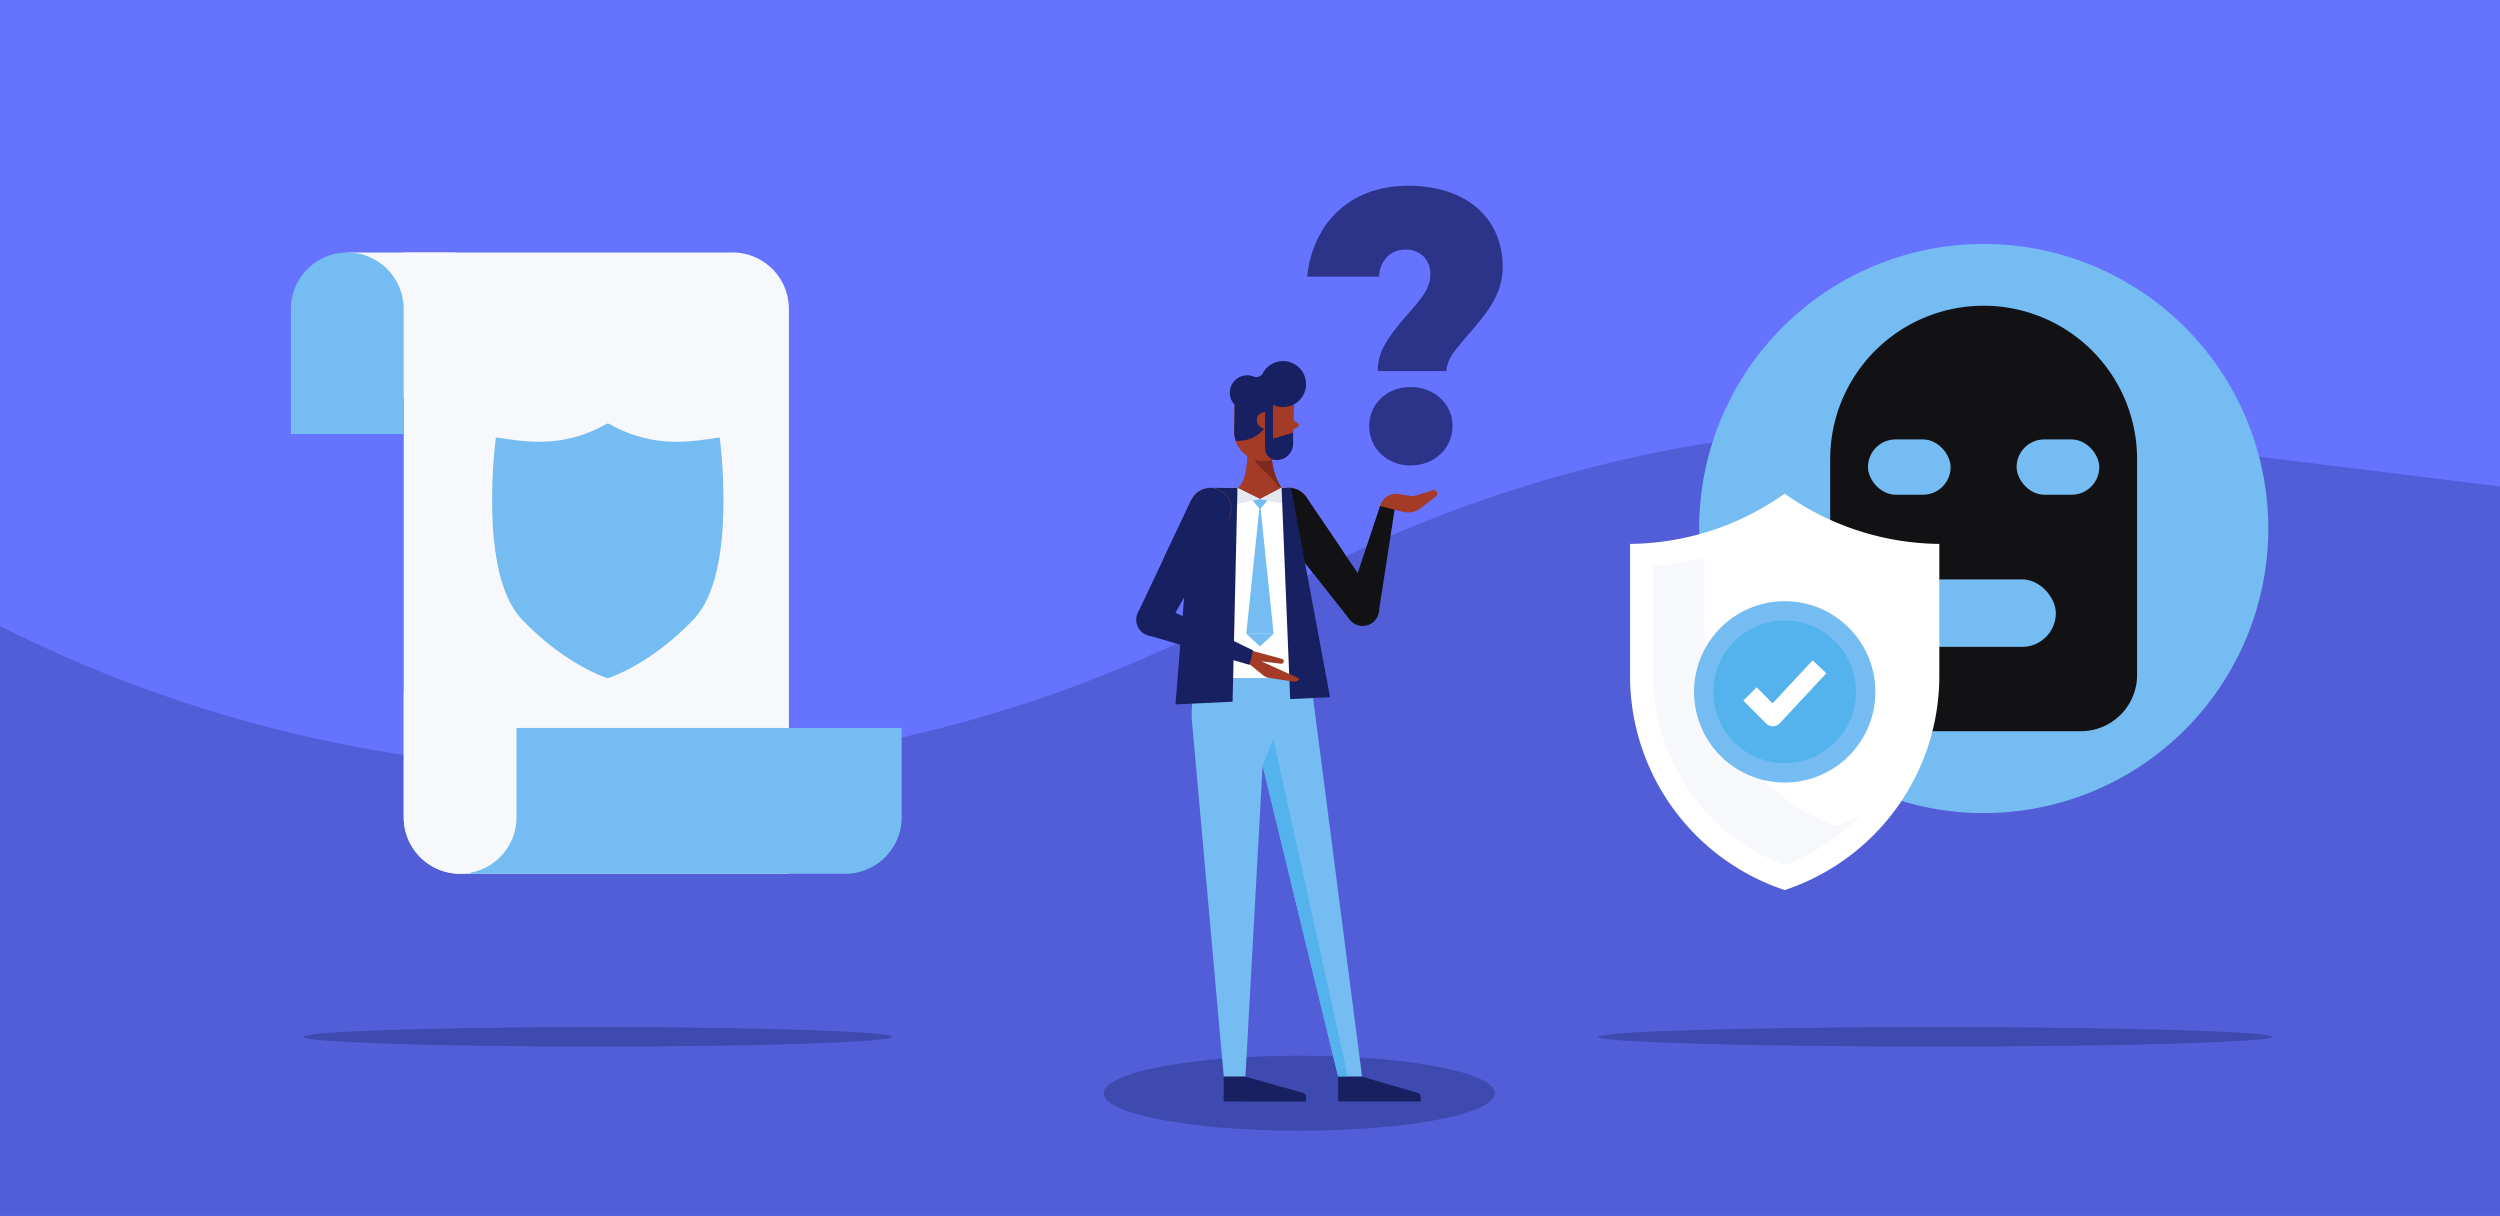 <?xml version="1.0" encoding="UTF-8"?> <svg xmlns="http://www.w3.org/2000/svg" id="Layer_1" data-name="Layer 1" viewBox="0 0 1063 517"><defs><style>.cls-1{fill:#6673ff;}.cls-2{fill:#525ed7;}.cls-3{fill:#3f4ab0;}.cls-4{fill:#f6f8fb;}.cls-5{fill:#74bcf1;}.cls-6{fill:#121214;}.cls-7{fill:#fff;}.cls-8{fill:#54b2ed;}.cls-9{fill:#e98a3d;}.cls-10{fill:#a43b26;}.cls-11{fill:#172060;}.cls-12{fill:#7c2a1d;}.cls-13{fill:#e3e7ee;}.cls-14{fill:#2b3488;}</style></defs><rect class="cls-1" x="-2.9" y="-2.06" width="1067.8" height="521.92"></rect><rect class="cls-2" x="-6.23" y="424.56" width="1079.43" height="93.81"></rect><path class="cls-2" d="M1073.2,208.1,888.49,185.26A572.36,572.36,0,0,0,538.27,254.1l-.46.26A572.33,572.33,0,0,1-6.23,263h0V425.59H1073.2Z"></path><ellipse class="cls-3" cx="552.44" cy="464.83" rx="83.14" ry="15.96"></ellipse><ellipse class="cls-3" cx="254.06" cy="440.86" rx="125.27" ry="4.14"></ellipse><ellipse class="cls-3" cx="822.81" cy="440.86" rx="143.34" ry="4.14"></ellipse><g id="Artwork_758" data-name="Artwork 758"><path class="cls-4" d="M311.47,107.37H171.67V347.51a24,24,0,0,0,24,24H335.44V131.35a24,24,0,0,0-24-24"></path><rect class="cls-4" x="147.71" y="107.38" width="45.92" height="61.81"></rect><path class="cls-5" d="M147.71,107.37h0a24,24,0,0,0-24,24v53.17h47.92V131.34a24,24,0,0,0-24-24"></path><path class="cls-5" d="M383.37,309.52H200v62H359.39a24,24,0,0,0,24-24Z"></path><path class="cls-4" d="M195.63,371.49h0a24,24,0,0,0,24-24V294.35H171.67v53.17a24,24,0,0,0,24,24"></path></g><path class="cls-5" d="M306,186c-9.47,1.18-27.06,5.7-47.15-5.87h-.82c-20,11.57-37.63,7-47.16,5.87,0,0-7.84,57.48,10.92,77.26,18.49,19.43,36.19,25,36.19,25h.82s17.75-5.54,36.2-25C313.89,243.48,306,186,306,186"></path><path class="cls-5" d="M722.48,224.72a121,121,0,1,0,121-121,121,121,0,0,0-121,121"></path><path class="cls-6" d="M843.44,130h0a65.25,65.25,0,0,1,65.25,65.25V287a23.9,23.9,0,0,1-23.9,23.9h-82.7a23.9,23.9,0,0,1-23.9-23.9V195.21A65.25,65.25,0,0,1,843.44,130Z"></path><rect class="cls-5" x="857.47" y="186.85" width="35.16" height="23.52" rx="11.76" transform="translate(1750.09 397.21) rotate(180)"></rect><rect class="cls-5" x="794.25" y="186.85" width="35.16" height="23.52" rx="11.76" transform="translate(1623.66 397.21) rotate(180)"></rect><rect class="cls-5" x="810.88" y="246.37" width="63.26" height="28.7" rx="14.35" transform="translate(1685.02 521.43) rotate(-180)"></rect><path class="cls-7" d="M726.15,226.09a115.52,115.52,0,0,0,32.7-16.2,115.3,115.3,0,0,0,65.75,21.38v56.11a95.94,95.94,0,0,1-65.75,91.07,95.94,95.94,0,0,1-65.75-91.07V231.27a115.71,115.71,0,0,0,33-5.18"></path><path class="cls-7" d="M758.85,367.91a85.87,85.87,0,0,0,55.8-80.53V240.73a125.58,125.58,0,0,1-55.8-18.87,125.48,125.48,0,0,1-55.8,18.87v46.65a85.87,85.87,0,0,0,55.8,80.53"></path><path class="cls-4" d="M724.7,236.85v33.87a85.88,85.88,0,0,0,55.8,80.53,86,86,0,0,0,10.85-5,85.86,85.86,0,0,1-32.5,21.62,85.87,85.87,0,0,1-55.8-80.53V240.73a126.14,126.14,0,0,0,21.65-3.88"></path><path class="cls-5" d="M720.31,294.17a38.55,38.55,0,1,0,38.54-38.54,38.54,38.54,0,0,0-38.54,38.54"></path><path class="cls-8" d="M728.53,294.17a30.32,30.32,0,1,0,30.32-30.32,30.32,30.32,0,0,0-30.32,30.32"></path><path class="cls-7" d="M753.81,308.81a4,4,0,0,1-2.83-1.18l-9.72-9.73,5.66-5.66,6.79,6.81,17-18.24,5.85,5.45-19.8,21.27a4,4,0,0,1-2.86,1.28Z"></path><path class="cls-9" d="M555,210.77a8.89,8.89,0,1,1-12.49-1.47A8.89,8.89,0,0,1,555,210.77"></path><path class="cls-6" d="M580.44,252.23a7,7,0,1,1-7.94,5.82,7,7,0,0,1,7.94-5.82"></path><polygon class="cls-6" points="541.02 221.79 573.91 263.44 584.85 254.8 554.98 210.77 541.02 221.79"></polygon><path class="cls-6" d="M555,210.77a8.89,8.89,0,1,1-12.49-1.47A8.89,8.89,0,0,1,555,210.77"></path><polygon class="cls-6" points="541.02 221.79 558.43 243.83 571.05 234.46 554.98 210.77 541.02 221.79"></polygon><polygon class="cls-6" points="586.81 215.14 572.5 258.05 586.26 260.18 593.12 215.82 586.81 215.14"></polygon><path class="cls-10" d="M586.81,215.14l.19-.51a7.06,7.06,0,0,1,7.76-4.58l6.13,1,8.32-2.6a1.49,1.49,0,0,1,1.36,2.59l-6.46,5a8.82,8.82,0,0,1-7.6,1.58Z"></path><path class="cls-5" d="M515.94,264.37l-7.81,28.56a40.21,40.21,0,0,0-1.26,14.19l13.48,150.69h9.2l7.32-132.29L569,457.81h10.15L556.61,283.56Z"></path><polygon class="cls-8" points="536.87 325.52 541.44 314.32 573.09 457.81 568.99 457.81 536.87 325.52"></polygon><path class="cls-11" d="M520.29,468.35V457.81h9.26l24.32,6.84a2.06,2.06,0,0,1,1.49,2v1.73Z"></path><path class="cls-11" d="M569,468.35V457.81h10.15l23.57,6.87a1.87,1.87,0,0,1,1.35,1.8v1.87Z"></path><path class="cls-10" d="M530.27,189.18s1,15.24-4.18,18.27h18.78a28.41,28.41,0,0,1-2.65-5.63,27.7,27.7,0,0,1-1.44-6.8c-2.9-2-7.61-3.9-10.51-5.84"></path><path class="cls-12" d="M542.22,201.82a27.7,27.7,0,0,1-1.44-6.8c-1.11-.75-6.83-2.15-8.27-2.89.15,6.18,7.81,8.8,11.1,15.32h1.26a28.41,28.41,0,0,1-2.65-5.63"></path><path class="cls-10" d="M537.13,196h0a12.53,12.53,0,0,1-12.32-12.73L525,171.9l25.3-9.16-.44,20.9A12.53,12.53,0,0,1,537.13,196"></path><path class="cls-10" d="M537.13,196h0a12.53,12.53,0,0,1-12.32-12.73L525,171.9l25.3-9.16-.44,20.9A12.53,12.53,0,0,1,537.13,196"></path><path class="cls-10" d="M549.7,178.4l2.28,1.69a.82.82,0,0,1-.06,1.37l-3,1.8Z"></path><polygon class="cls-7" points="519.73 288.31 551.19 288.31 547.01 207.44 519.73 207.44 519.73 288.31"></polygon><path class="cls-11" d="M531.32,159.65a8.31,8.31,0,0,1,1.7.44,3.16,3.16,0,0,0,4-1.47l0-.08A9.78,9.78,0,1,1,544.2,173a9.73,9.73,0,0,1-6.71-4.15c0,.19-.1.38-.17.57a7.41,7.41,0,1,1-6-9.79"></path><path class="cls-11" d="M542.24,166.28,540,176.82a13.29,13.29,0,0,1-12.14,10.52l-2.39.15a12.22,12.22,0,0,1-.68-4.25L525,171.9l16-5.8Z"></path><path class="cls-10" d="M541.41,178.76a3.5,3.5,0,1,1-3.44-3.55,3.5,3.5,0,0,1,3.44,3.55"></path><rect class="cls-11" x="537.91" y="170.88" width="3.36" height="18.15"></rect><path class="cls-11" d="M537.91,187.63l11.92-3.69v4.68a7,7,0,0,1-7,7h0a4.9,4.9,0,0,1-4.9-4.9Z"></path><polygon class="cls-5" points="535.73 216.55 532.08 212.21 539.38 212.21 535.73 216.55"></polygon><polygon class="cls-5" points="535.73 213.66 541.54 269.45 529.92 269.45 535.73 213.66"></polygon><polygon class="cls-5" points="535.73 274.89 529.92 269.45 541.54 269.45 535.73 274.89"></polygon><polygon class="cls-10" points="526.09 207.45 535.46 205.74 544.87 207.45 535.73 212.21 526.09 207.45"></polygon><polygon class="cls-13" points="535.73 212.24 544.87 207.47 545.19 214.06 535.73 212.24"></polygon><polygon class="cls-13" points="535.73 212.21 526.09 207.44 526.02 214.24 535.73 212.21"></polygon><polygon class="cls-11" points="544.92 207.44 548.96 207.44 565.54 296.44 548.59 297.25 544.92 207.44"></polygon><path class="cls-10" d="M532.26,276.68l12.81,3.47a1.05,1.05,0,0,1-.4,2.06l-8.29-1,16.14,7.35-.27.34a2.45,2.45,0,0,1-2.32.92l-10.68-1.66a4,4,0,0,1-1.87-.83l-6.47-5.19Z"></path><polygon class="cls-11" points="524.1 298.36 499.82 299.51 505.74 226.06 514.2 207.44 526.17 207.44 524.1 298.36"></polygon><path class="cls-9" d="M522.66,220.15a8.9,8.9,0,1,1-4.24-11.85,8.9,8.9,0,0,1,4.24,11.85"></path><path class="cls-11" d="M496.85,265.42a7,7,0,1,1-4.74-8.64,7,7,0,0,1,4.74,8.64"></path><polygon class="cls-11" points="506.58 212.53 483.87 260.49 496.45 266.45 522.65 220.15 506.58 212.53"></polygon><path class="cls-11" d="M522.66,220.15a8.9,8.9,0,1,1-4.24-11.85,8.9,8.9,0,0,1,4.24,11.85"></path><polygon class="cls-11" points="506.58 212.53 494.56 237.91 508.56 245.06 522.65 220.15 506.58 212.53"></polygon><polygon class="cls-11" points="532.8 276.54 492.11 256.78 488.21 270.16 531.31 282.7 532.8 276.54"></polygon><path class="cls-14" d="M620.45,146.85c-4.33,5.09-5.28,8.11-5.47,10.94H585.77c.19-6.79,2.07-11.13,9.23-20,6.79-8.3,13.2-13.58,13.2-21.12,0-6.4-4.34-10.55-10.56-10.55-7.16,0-10.93,5.46-11.31,11.5H555.8c2.26-21.49,17-38.64,43-38.64,24.13,0,40.15,13.19,40.15,34.68C638.92,127.82,628.37,137.05,620.45,146.85Zm-20.73,17.72c10,0,17.9,7,17.9,16.59s-7.91,16.77-17.9,16.77c-9.8,0-17.53-7.16-17.53-16.77S589.92,164.57,599.72,164.57Z"></path></svg> 
